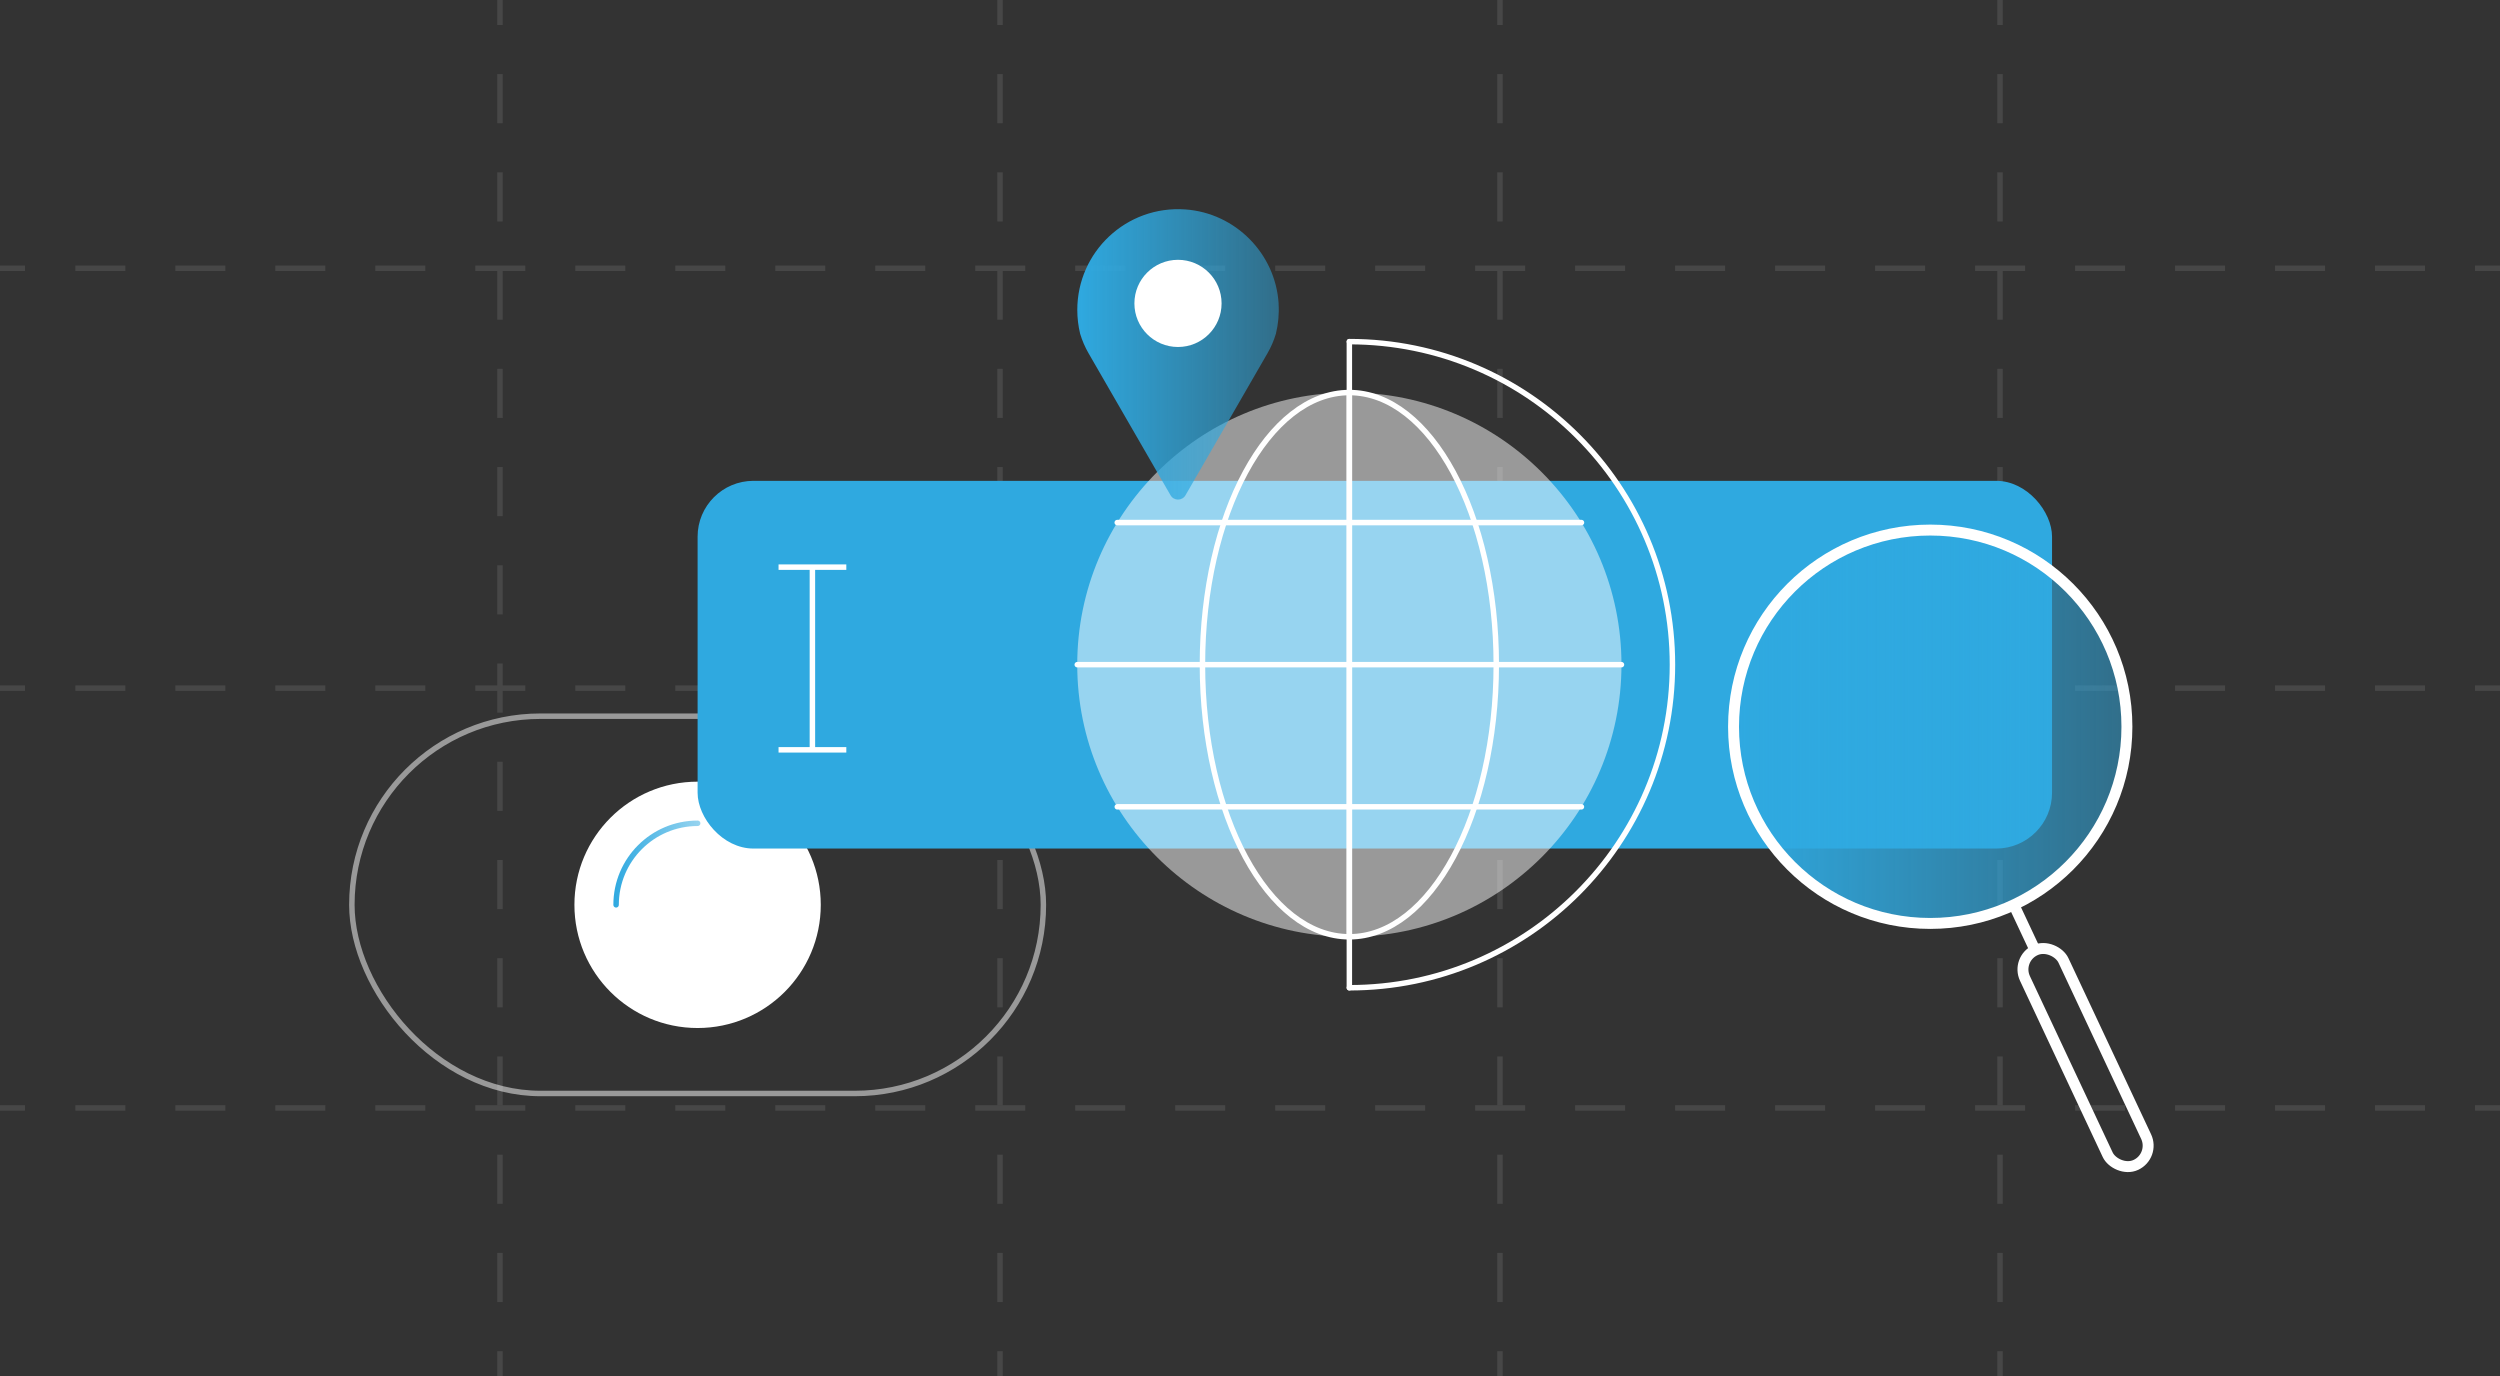 <?xml version="1.0" encoding="UTF-8"?>
<svg id="Capa_2" data-name="Capa 2" xmlns="http://www.w3.org/2000/svg" xmlns:xlink="http://www.w3.org/1999/xlink" viewBox="0 0 457.07 251.61">
  <rect x="0" y="0" width="457.07" height="251.61" fill="#333333" stroke="none"/>
  <defs>
    <style>
      .cls-1 {
        fill: url(#Degradado_sin_nombre_91-3);
      }

      .cls-1, .cls-2, .cls-3, .cls-4, .cls-5 {
        stroke-width: 0px;
      }

      .cls-6, .cls-7, .cls-8, .cls-9, .cls-10, .cls-11 {
        stroke: #fff;
      }

      .cls-6, .cls-7, .cls-8, .cls-9, .cls-10, .cls-11, .cls-12 {
        fill: none;
        stroke-miterlimit: 10;
      }

      .cls-7 {
        stroke-dasharray: 0 0 8.98 8.98;
      }

      .cls-2, .cls-3 {
        fill: #fff;
      }

      .cls-2, .cls-11 {
        opacity: .5;
      }

      .cls-8, .cls-12 {
        stroke-linecap: round;
      }

      .cls-9 {
        stroke-width: 2px;
      }

      .cls-10 {
        stroke-dasharray: 0 0 9.14 9.14;
      }

      .cls-13 {
        opacity: .1;
      }

      .cls-4 {
        fill: #2fa9e0;
      }

      .cls-12 {
        stroke: url(#Degradado_sin_nombre_91);
      }

      .cls-5 {
        fill: url(#Degradado_sin_nombre_91-2);
      }
    </style>
    <linearGradient id="Degradado_sin_nombre_91" data-name="Degradado sin nombre 91" x1="112.14" y1="157.97" x2="128.04" y2="157.97" gradientUnits="userSpaceOnUse">
      <stop offset="0" stop-color="#2fa9e0"/>
      <stop offset="1" stop-color="#2fa9e0" stop-opacity=".5"/>
    </linearGradient>
    <linearGradient id="Degradado_sin_nombre_91-2" data-name="Degradado sin nombre 91" x1="316.92" y1="132.87" x2="388.87" y2="132.87" xlink:href="#Degradado_sin_nombre_91"/>
    <linearGradient id="Degradado_sin_nombre_91-3" data-name="Degradado sin nombre 91" x1="196.95" y1="64.8" x2="233.79" y2="64.8" xlink:href="#Degradado_sin_nombre_91"/>
  </defs>
  <g id="Capa_1-2" data-name="Capa 1">
    <g>
      <g class="cls-13">
        <g>
          <line class="cls-6" x1="91.41" x2="91.41" y2="4.57"/>
          <line class="cls-7" x1="91.41" y1="13.55" x2="91.41" y2="242.55"/>
          <line class="cls-6" x1="91.41" y1="247.04" x2="91.41" y2="251.61"/>
        </g>
        <g>
          <line class="cls-6" x1="182.83" x2="182.83" y2="4.57"/>
          <line class="cls-7" x1="182.83" y1="13.55" x2="182.83" y2="242.55"/>
          <line class="cls-6" x1="182.83" y1="247.04" x2="182.83" y2="251.61"/>
        </g>
        <g>
          <g>
            <line class="cls-6" x1="457.07" y1="202.56" x2="452.5" y2="202.56"/>
            <line class="cls-10" x1="443.36" y1="202.56" x2="9.14" y2="202.56"/>
            <line class="cls-6" x1="4.57" y1="202.56" y2="202.56"/>
          </g>
          <g>
            <line class="cls-6" x1="457.07" y1="125.81" x2="452.5" y2="125.81"/>
            <line class="cls-10" x1="443.36" y1="125.81" x2="9.14" y2="125.81"/>
            <line class="cls-6" x1="4.57" y1="125.81" y2="125.81"/>
          </g>
          <g>
            <line class="cls-6" x1="457.07" y1="49.05" x2="452.5" y2="49.05"/>
            <line class="cls-10" x1="443.36" y1="49.05" x2="9.14" y2="49.05"/>
            <line class="cls-6" x1="4.57" y1="49.05" y2="49.05"/>
          </g>
        </g>
        <g>
          <line class="cls-6" x1="274.24" x2="274.24" y2="4.57"/>
          <line class="cls-7" x1="274.24" y1="13.55" x2="274.24" y2="242.55"/>
          <line class="cls-6" x1="274.24" y1="247.04" x2="274.24" y2="251.61"/>
        </g>
        <g>
          <line class="cls-6" x1="365.66" x2="365.66" y2="4.57"/>
          <line class="cls-7" x1="365.66" y1="13.55" x2="365.66" y2="242.55"/>
          <line class="cls-6" x1="365.66" y1="247.04" x2="365.66" y2="251.61"/>
        </g>
      </g>
      <g>
        <g>
          <g>
            <rect class="cls-11" x="64.33" y="130.94" width="126.43" height="68.98" rx="34.49" ry="34.49"/>
            <g>
              <circle class="cls-3" cx="127.54" cy="165.43" r="22.52"/>
              <path class="cls-12" d="m112.64,165.43c0-8.23,6.67-14.91,14.91-14.91"/>
            </g>
          </g>
          <g>
            <rect class="cls-4" x="127.54" y="87.91" width="247.63" height="67.23" rx="10.21" ry="10.21"/>
            <line class="cls-6" x1="148.53" y1="103.69" x2="148.53" y2="137.09"/>
            <line class="cls-6" x1="142.34" y1="103.69" x2="154.73" y2="103.69"/>
            <line class="cls-6" x1="142.34" y1="137.09" x2="154.73" y2="137.09"/>
          </g>
          <g>
            <circle class="cls-5" cx="352.9" cy="132.87" r="35.96"/>
            <circle class="cls-9" cx="352.9" cy="132.87" r="35.96"/>
            <line class="cls-9" x1="372.09" y1="173.76" x2="368.18" y2="165.43"/>
            <rect class="cls-9" x="377.41" y="171.71" width="7.77" height="43.35" rx="3.88" ry="3.88" transform="translate(808.63 206.43) rotate(154.86)"/>
          </g>
          <g>
            <g>
              <circle class="cls-2" cx="246.7" cy="121.52" r="49.75"/>
              <polyline class="cls-8" points="246.7 71.77 246.7 95.54 246.7 121.52 246.7 147.51 246.7 171.27"/>
              <g>
                <polyline class="cls-8" points="289.14 95.54 269.61 95.54 246.7 95.54 223.79 95.54 204.26 95.54"/>
                <polyline class="cls-8" points="296.45 121.52 273.56 121.52 246.7 121.52 219.84 121.52 196.95 121.52"/>
                <polyline class="cls-8" points="289.13 147.51 269.61 147.51 246.7 147.51 223.79 147.51 204.27 147.51"/>
              </g>
              <ellipse class="cls-8" cx="246.7" cy="121.52" rx="26.86" ry="49.75"/>
            </g>
            <line class="cls-8" x1="246.7" y1="62.46" x2="246.7" y2="180.59"/>
            <path class="cls-8" d="m246.7,180.59c32.62,0,59.07-26.45,59.07-59.06,0-32.62-26.45-59.07-59.07-59.07"/>
          </g>
        </g>
        <g>
          <path class="cls-1" d="m233.76,55.52c.12,1.9-.06,3.75-.49,5.5h0c-.37,1.25-.89,2.45-1.54,3.57l-2.28,3.95-4.86,8.42-7.85,13.59c-.61,1.05-2.12,1.05-2.73,0l-7.85-13.59-4.86-8.42-2.28-3.95c-.65-1.13-1.17-2.33-1.54-3.57h0c-.34-1.4-.52-2.86-.52-4.36,0-10.61,8.97-19.13,19.75-18.37,9.15.64,16.51,8.08,17.06,17.23Z"/>
          <circle class="cls-3" cx="215.37" cy="55.47" r="7.97"/>
        </g>
      </g>
    </g>
  </g>
</svg>
